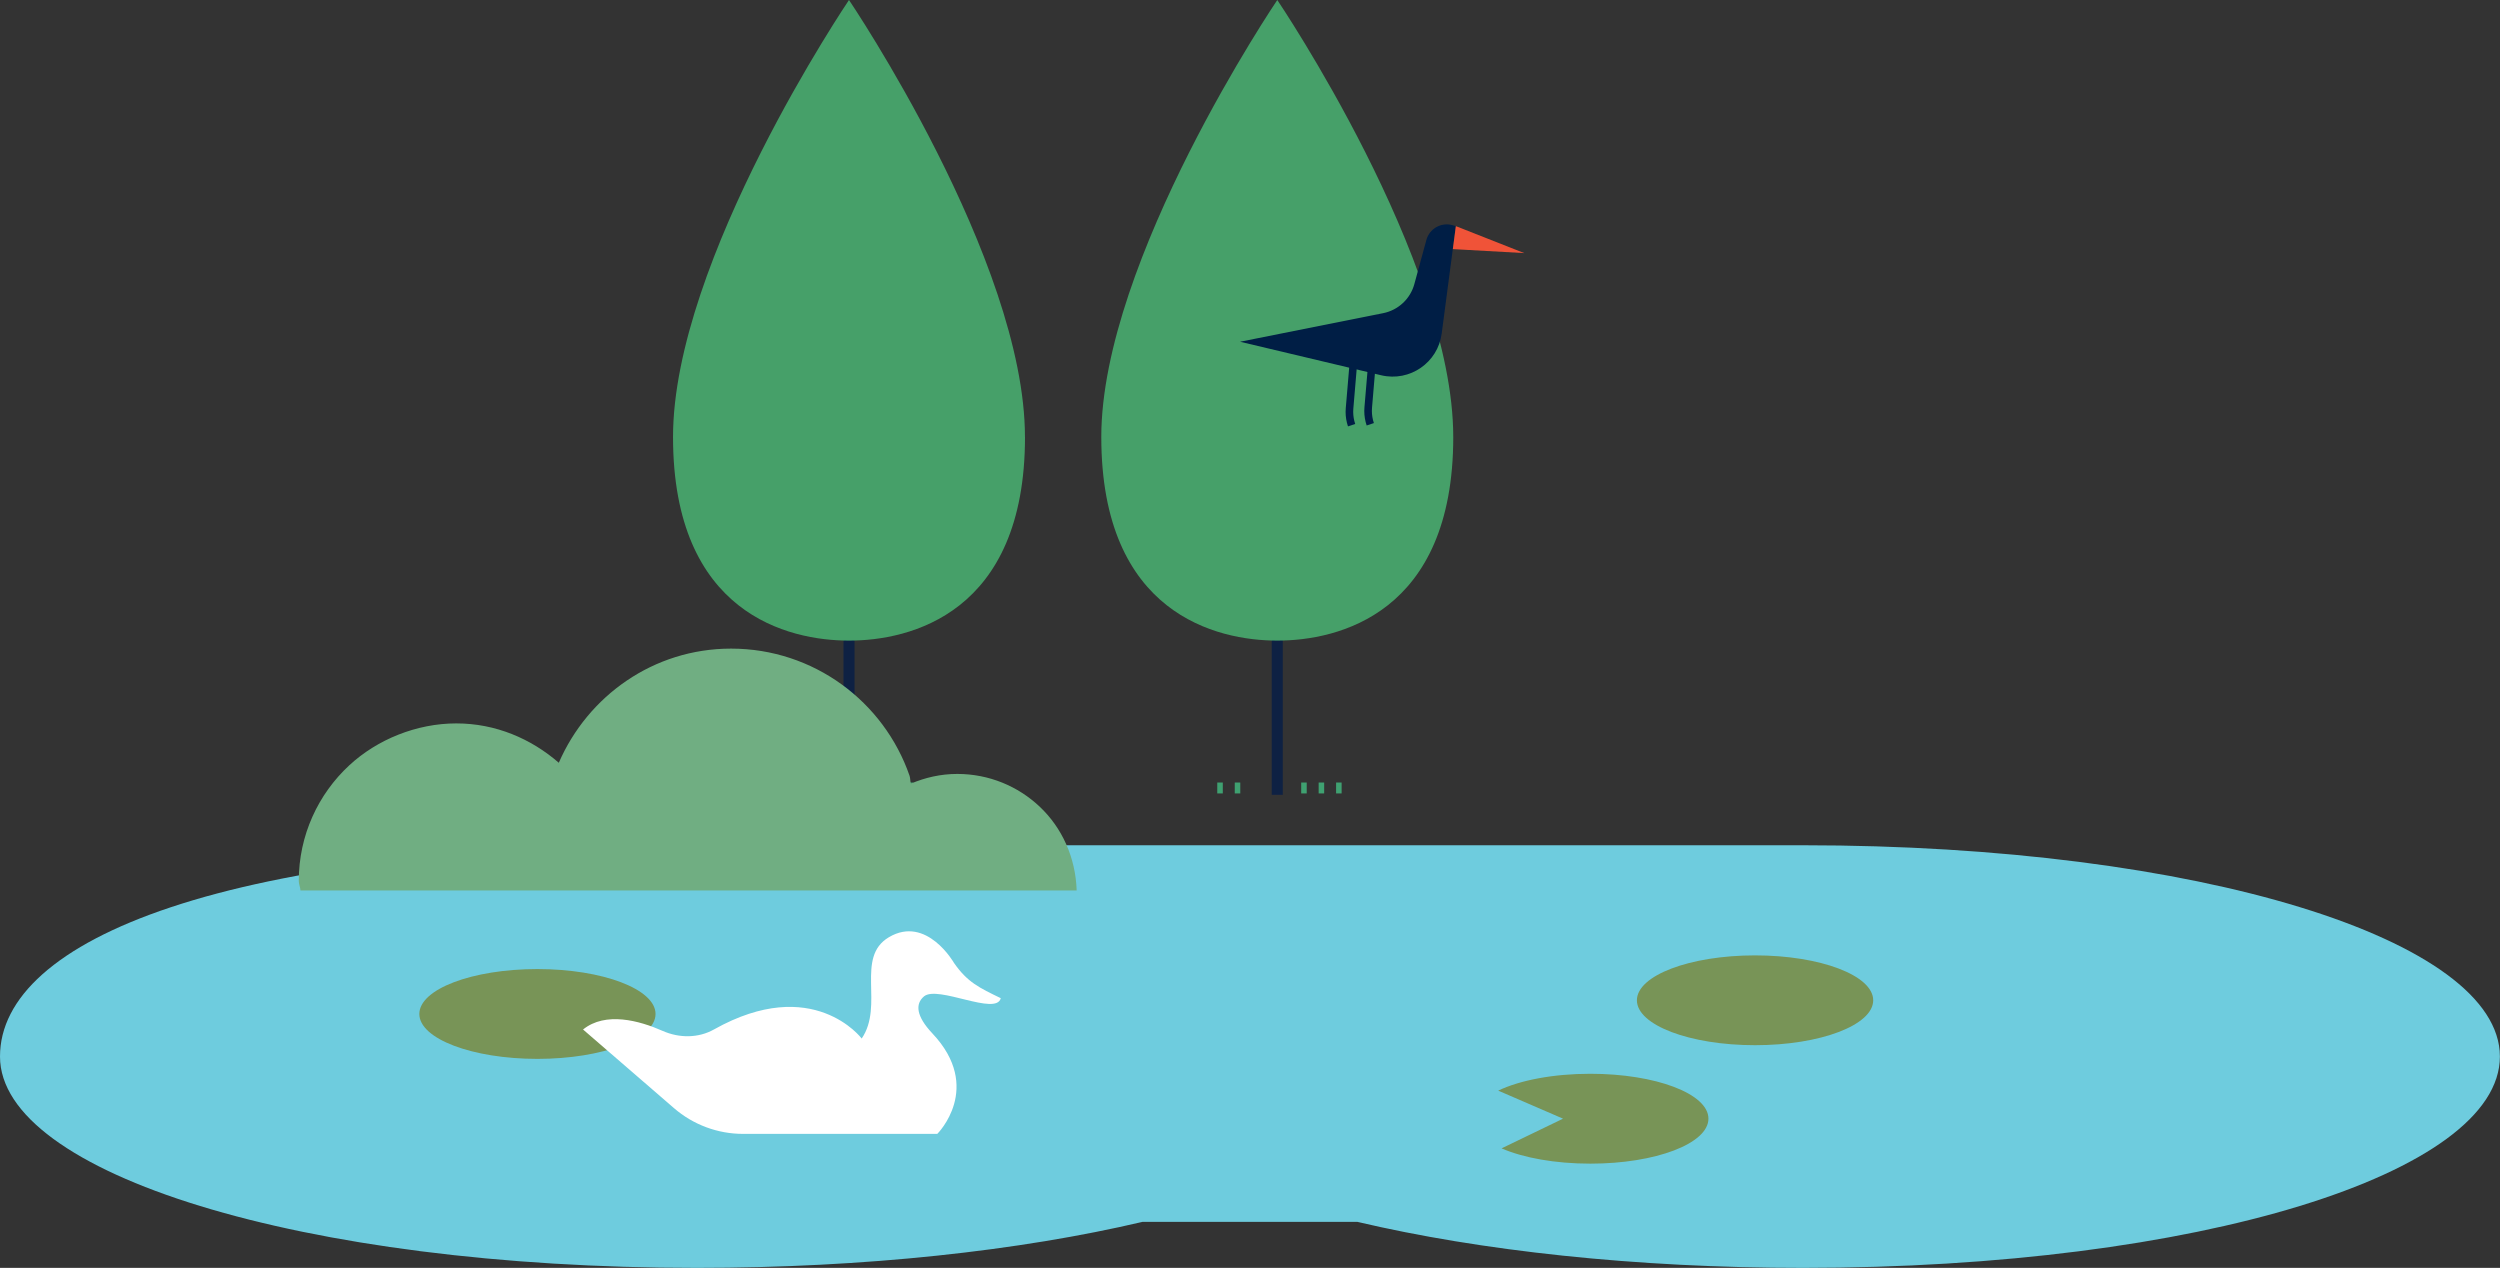 <?xml version="1.0" encoding="UTF-8"?>
<svg id="Layer_1" data-name="Layer 1" xmlns="http://www.w3.org/2000/svg" width="2150.9" height="1090.83" xmlns:xlink="http://www.w3.org/1999/xlink" viewBox="0 0 2150.9 1090.83">
  <rect x="0" y="0" width="2150.9" height="1090.83" fill="#333333" stroke="none"/>
  <defs>
    <style>
      .cls-1 {
        fill: none;
      }

      .cls-2 {
        fill: #789457;
      }

      .cls-3 {
        fill: #001e45;
      }

      .cls-4 {
        fill: #46a069;
      }

      .cls-5 {
        fill: #f05338;
      }

      .cls-6 {
        fill: #3fa171;
      }

      .cls-7 {
        clip-path: url(#clippath-1);
      }

      .cls-8 {
        clip-path: url(#clippath-2);
      }

      .cls-9 {
        fill: #fff;
      }

      .cls-10 {
        fill: #0e2143;
      }

      .cls-11 {
        fill: #70ae82;
      }

      .cls-12 {
        clip-path: url(#clippath);
      }

      .cls-13 {
        fill: #6eccde;
      }
    </style>
    <clipPath id="clippath">
      <rect class="cls-1" width="2150.9" height="1090.83"/>
    </clipPath>
    <clipPath id="clippath-1">
      <rect class="cls-1" width="2150.9" height="1090.83"/>
    </clipPath>
    <clipPath id="clippath-2">
      <rect class="cls-1" width="2150.9" height="1090.83"/>
    </clipPath>
  </defs>
  <g class="cls-12">
    <g>
      <path class="cls-13" d="M1551.43,727.23h-890.27c-4.24,0-8.4.44-12.6.62-16.22-.37-32.58-.62-49.12-.62C192.77,727.23,0,808.6,0,909.01s259.14,181.82,599.43,181.82c145.07,0,278.31-14.83,383.57-39.59h184.81c105.26,24.76,238.54,39.59,383.57,39.59,340.29,0,599.43-81.41,599.43-181.82s-259.14-181.78-599.43-181.78"/>
      <path class="cls-2" d="M1408.33,860.61c0,21.33,45.47,38.64,101.65,38.64s101.65-17.31,101.65-38.64-45.47-38.64-101.65-38.64-101.65,17.31-101.65,38.64"/>
      <path class="cls-2" d="M1344.74,962.48l-52.85,25.53c18.66,8.11,45.95,13.15,76.44,13.15,56.06,0,101.54-17.28,101.54-38.72s-45.47-38.61-101.54-38.61c-32.1,0-60.74,5.59-79.33,14.5l55.74,24.11v.04Z"/>
      <path class="cls-2" d="M360.78,872.38c0,21.33,45.47,38.64,101.57,38.64s101.65-17.31,101.65-38.64-45.47-38.64-101.65-38.64-101.57,17.31-101.57,38.64"/>
      <path class="cls-9" d="M861.02,858.79c-18.37-8.91-28.63-13.62-40.21-30.28,0,0-23.59-41.38-56.03-22.17-29.22,17.35-3.91,58.58-23.41,87.18,0,0-41.78-55.66-127.1-7.82-13.51,7.6-29.91,7.52-44.08,1.28-20.12-8.91-49.16-16.87-68.56-1.24l78.23,67.64c16.51,14.32,37.66,22.17,59.46,22.17h167.1s39.96-39.63-4.31-86.53c-13.81-14.65-14.9-25.24-7.12-31.78,11.83-9.82,62.38,17.17,66.04,1.53"/>
    </g>
  </g>
  <rect class="cls-6" x="678.83" y="673.25" width="4.75" height="9.39"/>
  <rect class="cls-6" x="693.85" y="673.25" width="4.75" height="9.39"/>
  <rect class="cls-6" x="751.01" y="673.25" width="4.75" height="9.39"/>
  <rect class="cls-6" x="766.02" y="673.25" width="4.75" height="9.39"/>
  <rect class="cls-6" x="781.03" y="673.25" width="4.75" height="9.39"/>
  <rect class="cls-10" x="725.7" y="541.1" width="9.5" height="142.74"/>
  <g class="cls-7">
    <path class="cls-4" d="M881.87,375.98c0,152.2-99.31,175.17-151.39,175.17s-151.43-22.97-151.43-175.17S730.44,0,730.44,0c0,0,151.39,223.78,151.39,375.98"/>
  </g>
  <rect class="cls-6" x="1047.29" y="673.25" width="4.75" height="9.39"/>
  <rect class="cls-6" x="1062.34" y="673.25" width="4.75" height="9.39"/>
  <rect class="cls-6" x="1119.5" y="673.25" width="4.75" height="9.39"/>
  <rect class="cls-6" x="1134.51" y="673.25" width="4.75" height="9.39"/>
  <rect class="cls-6" x="1149.52" y="673.25" width="4.75" height="9.39"/>
  <rect class="cls-10" x="1094.15" y="541.1" width="9.5" height="142.74"/>
  <g class="cls-8">
    <g>
      <path class="cls-4" d="M1250.33,375.98c0,152.2-99.31,175.17-151.39,175.17s-151.43-22.97-151.43-175.17S1098.93,0,1098.93,0c0,0,151.39,223.78,151.39,375.98"/>
      <path class="cls-11" d="M926.32,766.16c-.88-28.38-12.6-54.06-31.89-72.21-18.48-17.42-43.43-28.09-70.82-28.09-14.21,0-27.58,3.1-39.92,8.33-.66-2.12-.4-4.64-1.13-6.72-21.99-63.66-82.4-109.43-153.58-109.43-66.73,0-123.23,40.72-148.21,98.21-23.78-20.64-54.24-33.86-88.21-33.86s-67.9,13.7-92.04,36.05c-26.74,24.76-43.46,60.16-43.46,99.45,0,2.92,1.31,5.41,1.46,8.25h667.8Z"/>
      <path class="cls-3" d="M1182.03,364c-1.13-3.36-1.72-6.9-1.72-10.48l.11-2.63,3.21-37.98-6.5-.55-3.21,37.98-.15,3.18c0,4.24.69,8.51,2.05,12.56l6.21-2.08Z"/>
      <path class="cls-3" d="M1165.96,364.77c-1.13-3.36-1.72-6.94-1.72-10.48l.11-2.63,3.21-37.98-6.5-.55-3.21,37.98-.15,3.18c0,4.27.69,8.51,2.05,12.56l6.21-2.08Z"/>
      <path class="cls-3" d="M1252.55,194.56l-2.78-.8c-9.75-2.81-19.87,2.89-22.57,12.67l-10.34,37.95c-3.47,12.78-13.88,22.46-26.85,25.06l-123.12,24.58,121.44,28.85c24.58,5.81,48.76-10.85,52.05-35.87l12.16-92.44h0Z"/>
    </g>
  </g>
  <polygon class="cls-5" points="1249.96 214.32 1252.55 194.6 1252.55 194.56 1311.43 217.76 1249.96 214.32"/>
</svg>